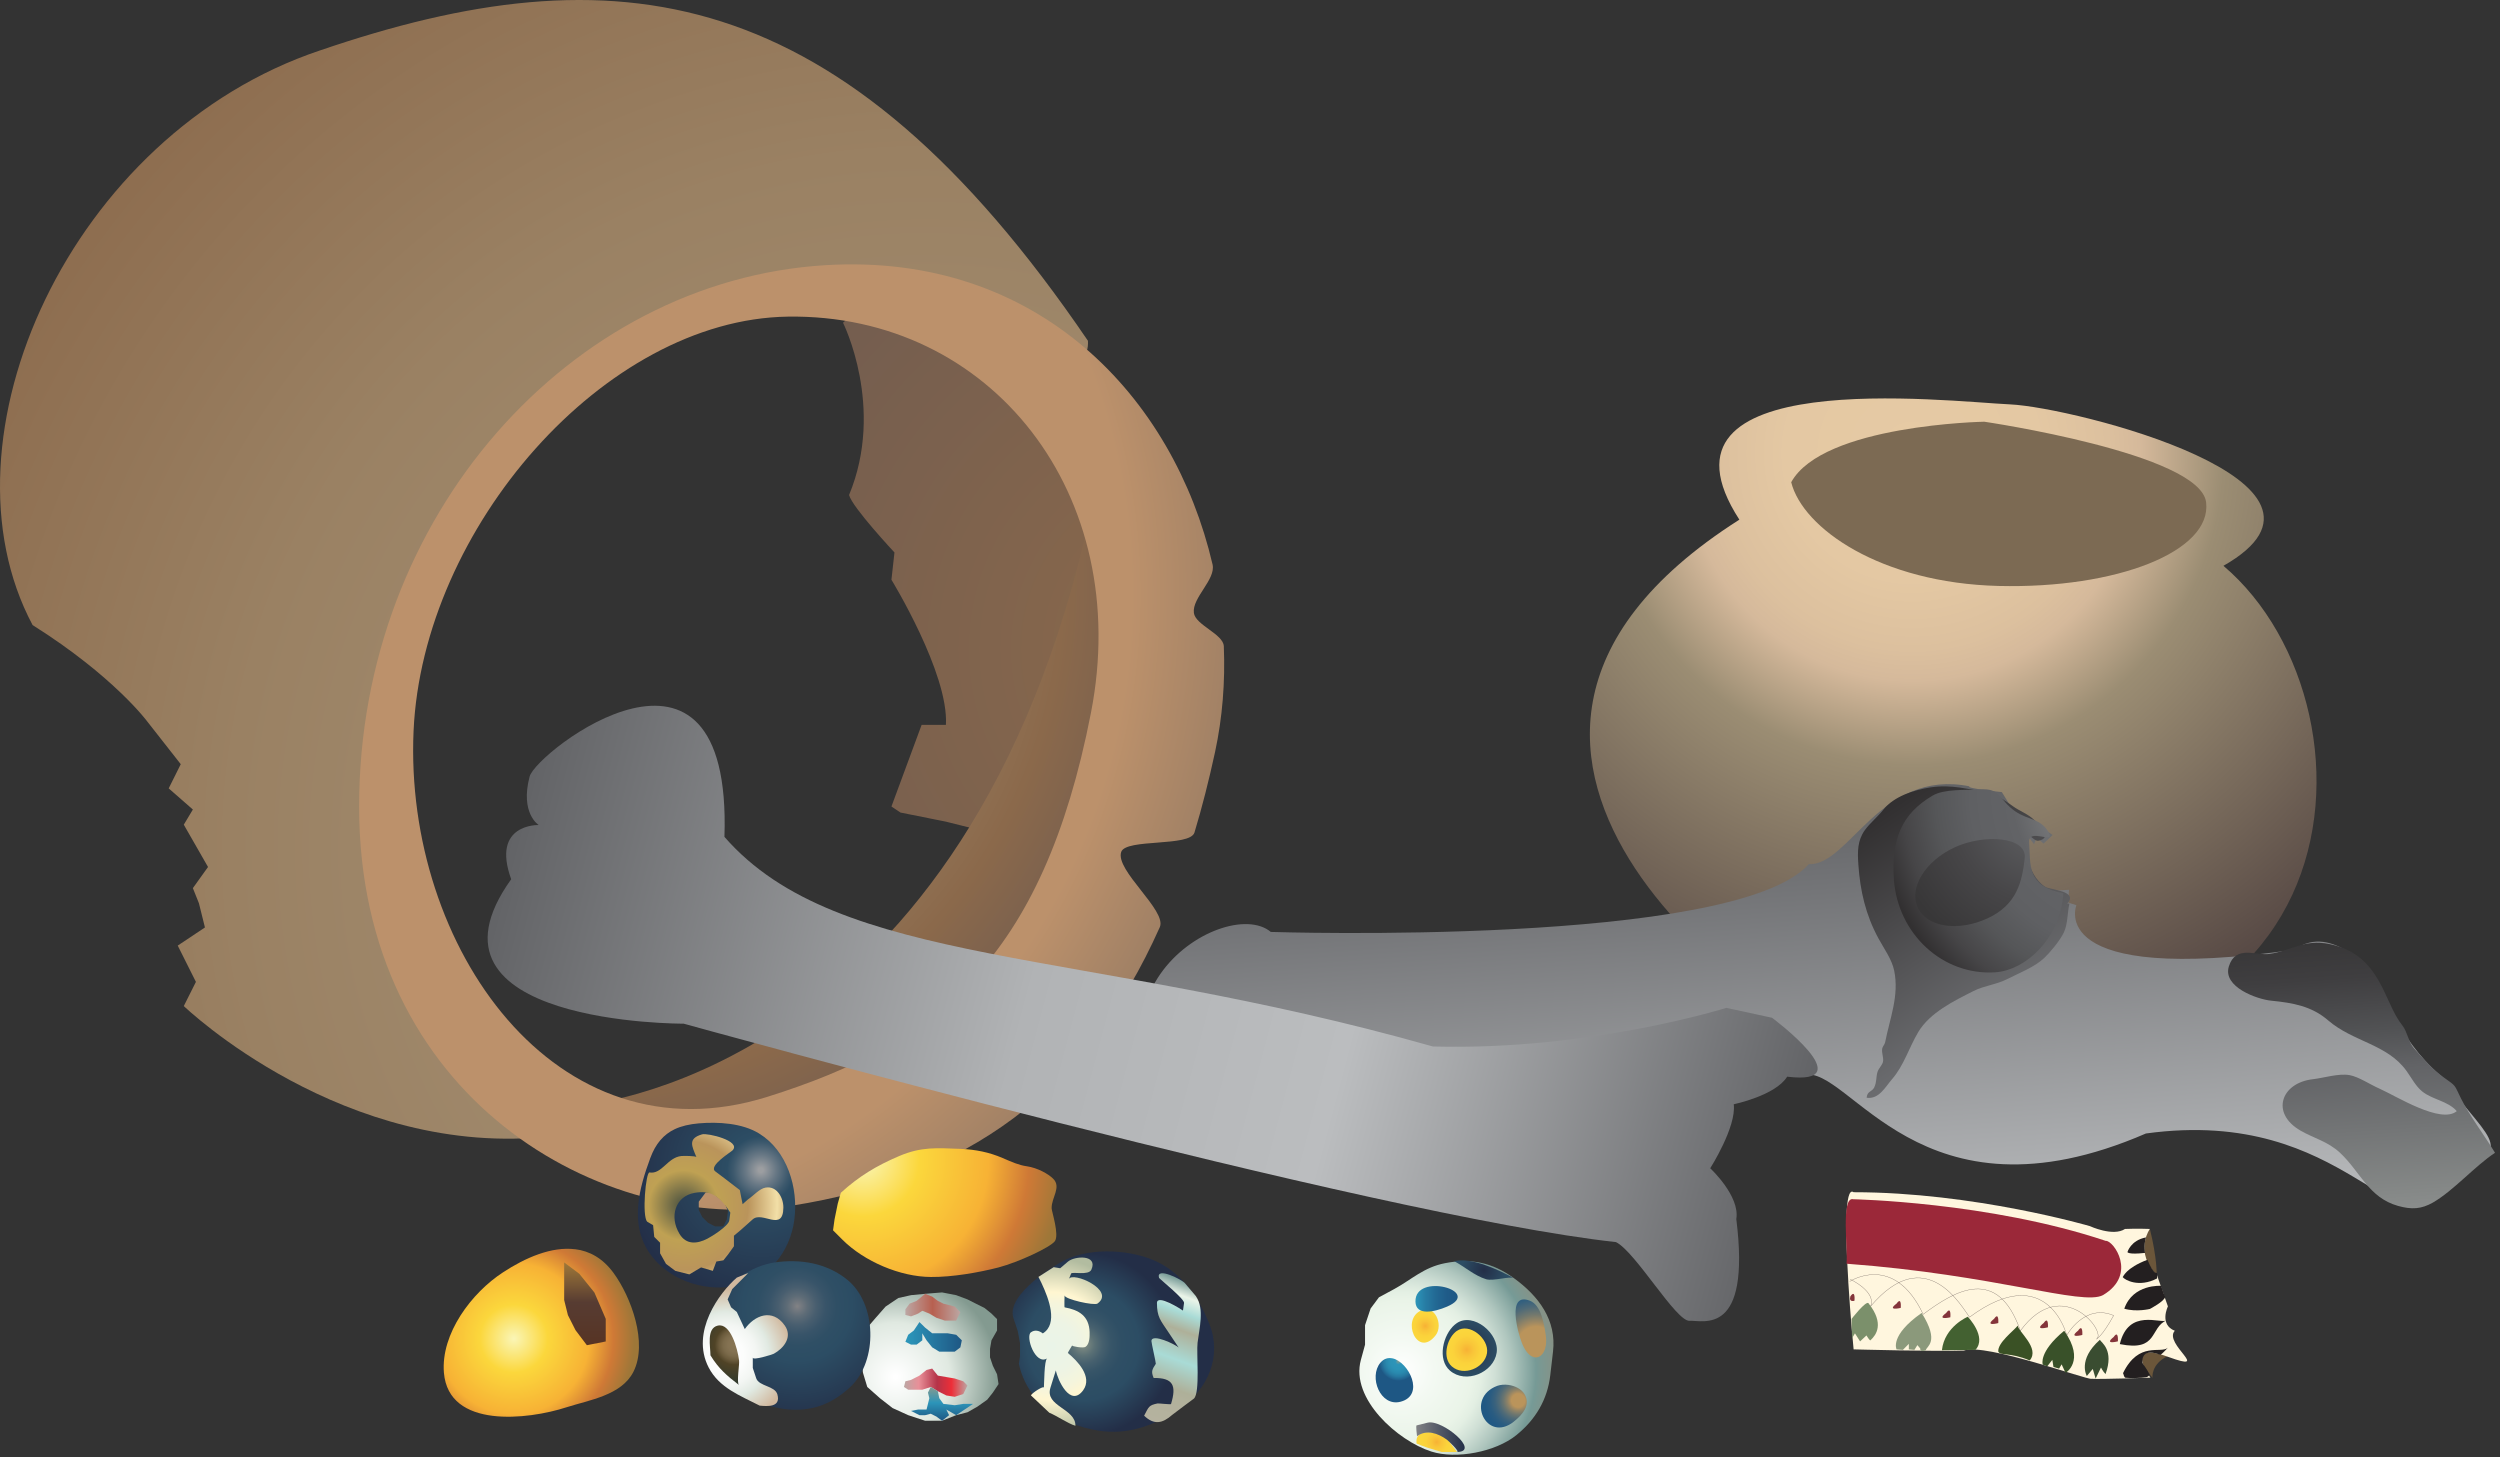 
        <svg xmlns:rdf="http://www.w3.org/1999/02/22-rdf-syntax-ns#" xmlns="http://www.w3.org/2000/svg" xmlns:cc="http://creativecommons.org/ns#" xmlns:xlink="http://www.w3.org/1999/xlink" xmlns:dc="http://purl.org/dc/elements/1.1/" x="0px" y="0px" width="501" height="292" viewBox="0 0 501 292" xml:space="preserve">
            <rect x="0" y="0" width="501" height="292" fill="#333333" stroke="none"/>
            <title>Archaeological site</title>
            <desc xmlns:ian_image_library="https://ian.umces.edu/media-library/">
                <ian_image_library:title>Archaeological site</ian_image_library:title>
                <ian_image_library:descr>Illustration of an Archaeological site</ian_image_library:descr>
                <ian_image_library:scene>
                    <ian_image_library:contains>culture, anthropology, archaeology, archaeological, site, artifact, pottery, jewerly, beads, bones, pot, cloth</ian_image_library:contains>
                    <ian_image_library:when>2008-12-22</ian_image_library:when>
                </ian_image_library:scene>
            </desc>
            
 <defs></defs>
 <path d="m434.37 271.78c-1.562-1.952-3.989-2.125-5.475-1.226-1.485.889 2.461 5.551 2.461 5.551s-.35-2.7 3.01-4.32z" fill="#6B563A"/>
 <path d="m430.84 246.28c-3.729 5.225 1.355 9.073 1.355 9.073s.09-3.25-1.36-9.07z" fill="#6B563A"/>
 <path d="m370.39 256.82c.434 7.101 1.073 13.595 1.073 13.595s16.88.455 22.094.238c4.304-1.594 24.935 6.006 25.606 5.659 1.811.119 11.784-.228 11.784-.228s-5.54-7.48 3.502-4.185-.998-2.613 1.377-5.215c-3.177-1.258-1.377-4.879-1.377-4.879l-2.255-6.45-.792-.693c-3.393-4.521-.563-8.38-.563-8.38s-2.612-.108-4.987 0c-2.385 1.594-7.035-.564-7.035-.564s-23.222-6.797-47.354-6.797c-1.85-1.33-1.62 8.78-1.06 17.9z" fill="#FFF6DE"/>
 <path stroke="#635552" stroke-width=".057" d="m370.78 256.36s5.322 2.504 4.076 5.441c11.111-13.139 18.364.229 19.839 2.158 15.633-11.557 19.492 3.631 19.492 3.631s3.534-6.439 9.388-3.967c-2.374 4.325-3.501 4.759-3.501 4.759 2.406-1.117-6.689-13.27-15.188-1.702-4.586-13.172-13.14-8.022-19.481-3.296-5.897-12.456-14.732-6.569-14.732-6.569" fill="none"/>
 <path d="m370.04 253.25c.336-2.548-1.192-13.595 1.366-12.923-.261 0 27.188.51 50.562 8.337 1.529-.174 6.473 6.711-.521 10.873-4.07 2.22-21.58-4.08-51.41-6.29z" fill="#9B2839"/>
 <path d="m416.44 266.68c1.019-1.539.856.846.856.846s-2.9.77-.86-.85z" fill="#84343A"/>
 <path d="m409.55 265.14c1.03-1.518.856.856.856.856s-2.88.76-.86-.86z" fill="#84343A"/>
 <path d="m399.61 264.3c1.029-1.529.846.846.846.846s-2.87.77-.85-.85z" fill="#84343A"/>
 <path d="m390.01 263.12c1.073-1.507.835.867.835.867s-2.91.68-.83-.87z" fill="#84343A"/>
 <path d="m380.07 261.24c1.073-1.507.835.867.835.867s-2.9.68-.83-.87z" fill="#84343A"/>
 <path d="m370.81 259.79c1.073-1.496.824.878.824.878s-1.17.40-.82-.88z" fill="#84343A"/>
 <path d="m423.57 267.95c1.03-1.528.856.856.856.856s-2.89.76-.86-.86z" fill="#84343A"/>
 <path d="m374.46 261.16c-.51-.585-3.404 3.145-3.404 3.145l.087 3.902.586-1.008 1.029 1.615 1.279-1.192s.759 1.279.835.932c1.11-1.01 2.81-3.3-.42-7.38z" fill="#7B906B"/>
 <path d="m385.09 263.12c-6.472 4.542-5.02 7.296-5.02 7.296l1.269.098 1.192-1.204v1.106l1.117.098.596-.954.586.693s-.174.846 1.105.336c.08-.79 2.89-1.57-.85-7.49z" fill="#8B997B"/>
 <path d="m394.34 263.88s-4.662 1.94-5.183 6.71l6.722-.075c2.38-2.58-1.54-6.64-1.54-6.64z" fill="#436131"/>
 <path d="m404.37 265.65c-.846 1.063-4.076 3.448-3.913 5.204.434.889 2.309.098 6.298 1.778 2.12-2.47-2.39-5.83-2.39-6.98z" fill="#3A5125"/>
 <path d="m413.67 266.68c-5.215 4.304-4.304 6.786-4.304 6.786l.899.348 1.02-1.302.228 1.421 1.127.336.51-.856.791 1.713c-.01 0 4.03-2.33-.28-8.45z" fill="#395129"/>
 <path d="m420.81 268.5c-4.531 4.021-2.612 7.253-2.612 7.253l1.192-1.421.575 1.93 1.073-2.211s.39.802.91 1.312c1.76-4.83-.85-6.3-1.13-6.86z" fill="#3A4D31"/>
 <path d="m430.04 247.98c-3.068.596-3.697 2.938-3.697 2.938s.087.553 3.523.163c.01 0-.33-1.35.18-3.1z" fill="#231F20"/>
 <path d="m430.36 252.45c-4.467 1.702-4.857 3.47-4.977 3.47.401.574 3.241 2.189 6.895.281l-.011-1.116s-.70.42-1.91-2.63z" fill="#231F20"/>
 <path d="m433.1 257.68s-5.659-.423-7.394 4.586c2.472.715 5.139.043 5.139.043s3.014-1.571 3.058-2.461c-.39-.65-.81-2.17-.81-2.17z" fill="#231F20"/>
 <path d="m434.21 264.59c-3.447 1.409-1.615 6.342-9.398 4.77 1.74-7.32 8.29-3.96 9.4-4.77z" fill="#231F20"/>
 <path d="m434.41 270.09c-1.354 1.269-5.778-1.42-8.954 5.084.195.423.151.78.498.933 1.02.098 3.231.054 4.218-.119.618-.25.715-.673.423-.77-.044-.423-.976-1.594-1.236-2.071-.087-.856 0-3.024 3.61-1.626.55-.41 1.44-1.42 1.44-1.42z" fill="#231F20"/>
 <radialGradient id="ian_symbols_12b2f5fe1e136784cd2b43d76622ea52" gradientUnits="userSpaceOnUse" cy="90.859" cx="383.22" r="124.91">
  <stop stop-color="#E6CAA4" offset="0"/>
  <stop stop-color="#E4C8A3" offset=".203"/>
  <stop stop-color="#DCC09E" offset=".315"/>
  <stop stop-color="#D5B99B" offset=".365"/>
  <stop stop-color="#9B8D73" offset=".5"/>
  <stop stop-color="#534542" offset="1"/>
 </radialGradient>
 <path d="m348.57 104.14c-74.499 47.353 12.705 105.1 18.473 102.21 107.4 23.092 112.6-64.091 78.531-92.961 29.455-16.749-30.029-31.753-42.724-32.349-12.7-.572-74.48-8.074-54.28 23.099z" fill="url(#ian_symbols_12b2f5fe1e136784cd2b43d76622ea52)"/>
 <path d="m358.96 96.633c6.353-11.535 38.69-12.12 38.69-12.12s43.299 6.353 44.459 16.164c1.16 9.822-17.888 17.324-41.575 16.75-23.67-.58-39.27-11.56-41.58-20.797z" fill="#7C6A53"/>
 <linearGradient id="ian_symbols_7918716806d9fc640d4179e315f5ef95" y2="287.14" gradientUnits="userSpaceOnUse" x2="81.163" gradientTransform="matrix(.067 .998 -.998 .067 647.12 149.41)" y1="287.14" x1="-9.479">
  <stop stop-color="#626366" offset=".022"/>
  <stop stop-color="#BBBDBF" offset="1"/>
 </linearGradient>
 <path d="m254.7 186.78c-9.475-7.99-45.651 15.21-11.676 45.217 113.3-41.152 115.13-13.789 118.47-16.564 9.117-2.212 23.189 31.385 68.548 11.719 40.87-5.626 49.987 25.411 60.481 10.332 13.183-8.554 10.093-6.754-1.475-21.964-8.467-7.101-13.15-19.894-13.15-19.894s-8.423-10.949-16.022-5.323c-50.356 7.209-43.765-8.9-43.765-8.9l-1.627-.521.142-2.569-5.096.336-3.198-4.911-.097-6.375 1.387 1.821.554-1.312 1.354 1.192 1.811-1.724-6.363-4.38-.954.39-2.852-4.607s-7.404-.78-6.472-1.16c-17.822-3.599-24.187 16.001-32.208 15.589-14.84 16.63-107.77 13.59-107.77 13.59z" fill="url(#ian_symbols_7918716806d9fc640d4179e315f5ef95)"/>
 <linearGradient id="ian_symbols_c37f3a09bf1222245d77427279f3f3e6" y2="251.08" gradientUnits="userSpaceOnUse" x2="38.06" gradientTransform="matrix(.067 .998 -.998 .067 647.12 149.41)" y1="274.73" x1="-2.895">
  <stop stop-color="#323031" offset=".022"/>
  <stop stop-color="#6B6C6F" offset="1"/>
 </linearGradient>
 <path d="m414.72 181.06c-.445 1.843-.293 4.054-1.139 5.843-.803 1.647-2.775 4.011-3.936 5.095-1.93 1.821-5.02 2.992-7.339 4.185-2.32 1.171-4.629 1.312-6.83 2.428-3.924 1.984-8.716 4.314-11.047 8.196-1.919 3.252-2.905 6.765-5.301 9.507-1.355 1.572-2.592 4.022-5.052 3.676.086-1.334 1.051-1.171 1.495-2.027.564-1.139.348-2.038.684-3.155.217-.704.986-1.398 1.105-2.07.141-.803-.293-1.681-.173-2.526.064-.531.498-.856.596-1.344.922-4.727 2.852-9.334 1.811-14.364-.466-2.266-2.07-4.445-3.154-6.451-2.559-4.716-3.665-9.529-4.022-14.776-.185-2.613-.195-4.824 1.29-6.906.997-1.398 2.612-2.7 3.719-4.12 2.081-2.634 6.168-3.99 9.507-4.467 4.174-.618 7.622.38 11.557 1.106 1.778.325 3.339 1.594 4.9 2.678 1.485 1.052 2.927 1.485 4.238 2.721 1.02.954 3.838 3.621.911 4.185-.922.195-1.583-1.388-2.418-.889-1.344.813-.151 3.925.12 4.672.693 1.897 1.669 4.207 3.609 5.453.976.65 6.765.781 4.435 3.382" fill="url(#ian_symbols_c37f3a09bf1222245d77427279f3f3e6)"/>
 <radialGradient id="ian_symbols_7d23dcff7e3f502449f875f649edc91d" gradientUnits="userSpaceOnUse" cy="221.04" cx="-5.204" gradientTransform="matrix(.067 .998 -.998 .067 647.12 149.41)" r="50.598">
  <stop stop-color="#B4B6B5" offset=".011"/>
  <stop stop-color="#9B9D9D" offset=".126"/>
  <stop stop-color="#727375" offset=".344"/>
  <stop stop-color="#626366" offset=".455"/>
  <stop stop-color="#5F6063" offset=".619"/>
  <stop stop-color="#555658" offset=".758"/>
  <stop stop-color="#464547" offset=".888"/>
  <stop stop-color="#323031" offset="1"/>
 </radialGradient>
 <path d="m413.5 179.01c-.65 9.215-7.643 15.438-13.638 15.839-10.494.694-19.59-7.665-20.327-18.668-.53-7.947 1.54-13.085 7.73-16.728 2.374-1.398 6.58-1.073 9.496-1.258 4.304-.304 3.762 2.092 7.111 4.412 2.581 1.778 5.172 1.399 6.689 4.239 1.333 2.493-4.12-1.063-3.925 1.973.31 4.73-.48 8.77 6.86 10.2z" fill="url(#ian_symbols_7d23dcff7e3f502449f875f649edc91d)"/>
 <linearGradient id="ian_symbols_d5ae8b1edd55f974edf69505b53d9661" y2="177.71" gradientUnits="userSpaceOnUse" x2="81.606" gradientTransform="matrix(.067 .998 -.998 .067 647.12 149.41)" y1="177.71" x1="27.192">
  <stop stop-color="#383738" offset="0"/>
  <stop stop-color="#3F3E40" offset=".135"/>
  <stop stop-color="#525355" offset=".341"/>
  <stop stop-color="#626366" offset=".472"/>
  <stop stop-color="#858887" offset=".936"/>
  <stop stop-color="#8A8D8C" offset="1"/>
 </linearGradient>
 <path d="m468.94 231.02c4.055 3.762 5.714 8.987 11.633 10.646 2.71.759 4.661.65 6.981-.673 4.131-2.374 8.412-7.317 12.445-9.974-1.983-3.295-5.073-7.383-6.808-10.873-1.464-2.981-.89-2.363-3.48-4.25-2.363-1.713-3.957-3.632-5.919-5.778-1.128-1.225-1.345-3.36-2.363-4.629-1.562-1.973-2.493-4.466-3.577-6.7-2.375-4.998-5.139-8.38-11.08-9.605-5.03-1.041-7.675 1.388-11.957 1.984-2.754.39-6.809-1.875-8.163 2.537-1.236 4.087 5.669 6.548 8.478 6.83 4.347.434 8.119 1.084 11.426 3.946 5.041 4.347 11.86 4.737 15.741 10.18 1.02 1.42 1.789 2.981 3.111 4.065 2.06 1.658 5.139 1.896 6.928 3.945-3.155 2.656-12.109-3.003-15.471-4.499-1.854-.802-4.206-2.406-6.027-2.721-2.211-.379-5.105.563-7.35.824-6.354.727-8.543 6.797-2.45 10.31 2.75 1.58 5.39 2.12 7.9 4.43z" fill="url(#ian_symbols_d5ae8b1edd55f974edf69505b53d9661)"/>
 <radialGradient id="ian_symbols_1f81a32e55ee66349dd60f44e3761bdf" gradientUnits="userSpaceOnUse" cy="237.98" cx="-2.714" gradientTransform="matrix(.067 .998 -.998 .067 647.12 149.41)" r="30.8">
  <stop stop-color="#626366" offset=".011"/>
  <stop stop-color="#474648" offset=".592"/>
  <stop stop-color="#383738" offset="1"/>
 </radialGradient>
 <path d="m384.31 181.86c-1.811-3.936 1.528-9.345 7.437-12.066 5.931-2.721 14.495-2.125 14.007 2.179-.51 4.607-1.518 9.334-7.437 12.055-5.93 2.74-12.2 1.77-14.01-2.16z" fill="url(#ian_symbols_1f81a32e55ee66349dd60f44e3761bdf)"/>
 <radialGradient id="ian_symbols_9cff0c74f2ad6934710b93cb2af73f34" gradientUnits="userSpaceOnUse" cy="130.12" cx="240.46" r="168.27">
  <stop stop-color="#8B694B" offset="0"/>
  <stop stop-color="#635552" offset="1"/>
 </radialGradient>
 <path d="m168.94 64.674s8.489 16.955 1.214 34.528c.607 2.428 9.096 11.513 9.096 11.513l-.607 5.464s11.513 18.777 10.917 29.086h-4.868l-6.049 16.359 1.821 1.214 9.096 1.821 7.263 1.821s26.669-6.071 30.908-15.763c13.33-73.329-49.09-95.76-58.79-86.046z" fill="url(#ian_symbols_9cff0c74f2ad6934710b93cb2af73f34)"/>
 <radialGradient id="ian_symbols_923e87f90b3168442547d5d683744a53" gradientUnits="userSpaceOnUse" cy="117.39" cx="111.37" r="140.15">
  <stop stop-color="#A49073" offset="0"/>
  <stop stop-color="#A28C6F" offset=".231"/>
  <stop stop-color="#9A8163" offset=".458"/>
  <stop stop-color="#8E6E50" offset=".682"/>
  <stop stop-color="#8B694B" offset=".725"/>
  <stop stop-color="#635552" offset="1"/>
 </radialGradient>
 <path d="m115.61 221.62s75.768-4.835 101.82-113.93c6.06-4.239 19.383 52.719-12.12 97.579-31.52 44.85-89.7 16.35-89.7 16.35z" fill="url(#ian_symbols_923e87f90b3168442547d5d683744a53)"/>
 <radialGradient id="ian_symbols_6aff045df9fb40446d730c126aa63300" gradientUnits="userSpaceOnUse" cy="170.11" cx="185.3" r="303.66">
  <stop stop-color="#A49073" offset="0"/>
  <stop stop-color="#A28C6F" offset=".231"/>
  <stop stop-color="#9A8163" offset=".458"/>
  <stop stop-color="#8E6E50" offset=".682"/>
  <stop stop-color="#8B694B" offset=".725"/>
  <stop stop-color="#635552" offset="1"/>
 </radialGradient>
 <path d="m218.03 68.306c-49.532-72.83-94.869-78.369-153.92-58.194-50.044 16.792-77.493 77.816-57.579 115.15 16.37 10.31 23.026 19.383 23.026 19.383l6.667 8.5-2.417 4.846 4.846 4.239-1.821 3.036 4.856 8.478-3.035 4.239 1.214 3.036 1.204 4.846-5.453 3.632 3.643 7.274-2.428 4.846s32.111 30.918 73.935 26.062c2.819.575-37.998-50.454-32.122-50.291-9.705-124.25 97.562-118.8 102.42-118.19 7.87-5.453 37.56 22.419 36.96 9.096z" fill="url(#ian_symbols_6aff045df9fb40446d730c126aa63300)"/>
 <radialGradient id="ian_symbols_cc0e719b4afabe54451571042baab3b7" gradientUnits="userSpaceOnUse" cy="119.2" cx="98.635" r="183.65">
  <stop stop-color="#BC916B" offset=".697"/>
  <stop stop-color="#74665B" offset="1"/>
 </radialGradient>
 <path d="m245.25 129.48c-.108-2.417-5.691-4.228-5.995-6.646-.401-3.057 4.445-6.699 3.74-9.724-7.773-33.401-34.854-62.617-77.687-59.961-50.931 3.144-93.34 50.237-93.34 108.48s48.502 86.056 86.684 79.995c34.951-5.539 58.932-22.549 73.773-55.82 1.485-3.328-9.031-11.416-7.73-15.09.987-2.721 13.801-.954 14.679-3.881 1.529-5.063 2.895-10.451 4.12-16.109 1.49-6.9 2.05-14.06 1.76-21.24zm-26.62 13.36c-9.692 49.695-31.352 66.444-64.839 76.96-42.421 13.345-72.84-30.182-70.911-73.317 1.821-40.61 38.269-82.489 74.998-83.031 40.75-.607 69.3 35.645 60.75 79.391z" fill="url(#ian_symbols_cc0e719b4afabe54451571042baab3b7)"/>
 <linearGradient id="ian_symbols_74783849e889f9b47de5009c33290c4e" y2="211.64" gradientUnits="userSpaceOnUse" x2="301.76" gradientTransform="matrix(.967 .256 -.256 .967 121.11 -46.254)" y1="211.64" x1="36.445">
  <stop stop-color="#626366" offset="0"/>
  <stop stop-color="#B1B3B5" offset=".41"/>
  <stop stop-color="#BBBDBF" offset=".652"/>
  <stop stop-color="#626366" offset="1"/>
 </linearGradient>
 <path d="m106.14 155.61c1.312-4.933 40.621-35.439 39.038 12.099 22.939 26.322 71.182 21.931 141.98 42.009 31.449.856 58.801-7.741 58.801-7.741l9.161 1.984s18.364 13.67 3.024 11.806c-2.32 3.783-10.7 5.529-10.7 5.529.563 4.542-4.716 12.824-4.716 12.824s6.006 5.551 5.226 10.18c2.971 23.677-6.688 20.229-9.366 20.392-2.689.185-10.853-13.865-14.744-15.773-48.307-5.312-186.83-43.775-186.83-43.775s-55.506.26-34.572-28.945c-4.065-11.209 5.518-10.863 5.518-10.863s-3.78-2.33-1.82-9.73z" fill="url(#ian_symbols_74783849e889f9b47de5009c33290c4e)"/>
 <radialGradient id="ian_symbols_100697dcc28475e4c5ac80ffcb7dea46" gradientUnits="userSpaceOnUse" cy="268.26" cx="102.97" r="24.191">
  <stop stop-color="#FAF5B4" offset=".006"/>
  <stop stop-color="#FBD73C" offset=".281"/>
  <stop stop-color="#F7B235" offset=".624"/>
  <stop stop-color="#CF7936" offset=".826"/>
  <stop stop-color="#9E7738" offset="1"/>
 </radialGradient>
 <path d="m115.26 250.35c-4.749-.597-10.017 1.713-14.473 4.64-6.277 4.087-12.457 12.261-11.828 20.099.943 11.308 16.869 9.421 24.511 6.949 4.564-1.475 11.08-2.385 13.476-7.144 2.916-5.789-.477-14.982-3.968-19.764-2.18-3-4.86-4.44-7.72-4.79z" fill="url(#ian_symbols_100697dcc28475e4c5ac80ffcb7dea46)"/>
 <linearGradient id="ian_symbols_de717c3f4e7ffff4e960fb4ac270f752" y2="252.99" gradientUnits="userSpaceOnUse" x2="117.23" y1="269.58" x1="117.23">
  <stop stop-color="#573424" offset=".006"/>
  <stop stop-color="#573C32" offset=".517"/>
  <stop stop-color="#9E7738" offset=".989"/>
 </linearGradient>
 <polygon points="113.06 252.99 113.06 257.51 113.06 260.53 113.81 263.55 115.33 266.56 117.61 269.58 121.39 268.83 121.39 264.3 119.12 259.02 116.09 255.26" fill="url(#ian_symbols_de717c3f4e7ffff4e960fb4ac270f752)"/>
 <radialGradient id="ian_symbols_c7922b8fcf1ab2b48d148a038778c2d5" gradientUnits="userSpaceOnUse" cy="275.96" cx="179.46" r="20.632">
  <stop stop-color="#fff" offset=".017"/>
  <stop stop-color="#E0E9E1" offset=".528"/>
  <stop stop-color="#839A90" offset="1"/>
 </radialGradient>
 <polygon points="199.81 266.63 198.69 268.6 198.4 270.3 198.4 272.01 198.97 273.7 199.81 275.4 200.11 277.37 198.97 279.08 197.84 280.5 195.86 281.9 193.88 283.02 191.62 283.6 188.79 284.72 185.4 284.72 182 283.6 178.88 282.18 176.34 280.2 173.8 277.95 172.94 275.11 172.67 272.84 172.67 270.59 172.94 268.33 173.8 266.06 175.5 264.08 177.48 261.83 180.03 260.12 182.57 259.55 185.4 259.28 188.79 259 191.62 259.55 193.88 260.4 195.56 261.25 197.27 262.1 198.69 263.24 199.81 264.35" fill="url(#ian_symbols_c7922b8fcf1ab2b48d148a038778c2d5)"/>
 <linearGradient id="ian_symbols_2407cd672676e824e1d1f6cea5c15678" y2="277.09" gradientUnits="userSpaceOnUse" x2="193.88" y1="277.09" x1="181.15">
  <stop stop-color="#BCA6A3" offset=".006"/>
  <stop stop-color="#E88F98" offset=".236"/>
  <stop stop-color="#B43348" offset=".522"/>
  <stop stop-color="#ED2E38" offset=".747"/>
  <stop stop-color="#BCA6A3" offset="1"/>
 </linearGradient>
 <polygon points="185.68 274.54 184.26 275.67 182.57 276.53 181.44 276.81 181.15 277.95 182 278.5 183.42 278.5 184.83 278.5 186.52 277.95 187.94 278.79 189.64 279.65 191.33 279.92 193.04 279.36 193.88 277.66 193.04 276.81 191.33 276.25 189.64 275.96 187.94 275.67 186.81 274.26" fill="url(#ian_symbols_2407cd672676e824e1d1f6cea5c15678)"/>
 <linearGradient id="ian_symbols_a5b833abe92aabd4558d3cd0265f936b" y2="267.9" gradientUnits="userSpaceOnUse" x2="192.75" y1="267.9" x1="181.44">
  <stop stop-color="#2C95B9" offset=".045"/>
  <stop stop-color="#1E5784" offset="1"/>
 </linearGradient>
 <polygon points="184.83 267.19 184.83 268.6 183.69 269.46 182.57 269.46 181.44 268.9 182 267.49 183.13 266.63 184.26 264.94 185.4 266.06 186.81 267.19 188.23 267.19 189.92 267.19 191.62 267.49 192.75 268.6 192.46 270.01 191.33 270.87 189.92 270.87 188.23 270.87 186.81 270.01 185.68 268.6" fill="url(#ian_symbols_a5b833abe92aabd4558d3cd0265f936b)"/>
 <linearGradient id="ian_symbols_5f88b6646fe287841dfcb8ebc16384a2" y2="261.96" gradientUnits="userSpaceOnUse" x2="192.46" y1="261.96" x1="181.44">
  <stop stop-color="#BCA6A3" offset=".006"/>
  <stop stop-color="#B76050" offset=".494"/>
  <stop stop-color="#BCA6A3" offset="1"/>
 </linearGradient>
 <polygon points="185.4 259.28 183.69 260.69 182.28 261.25 181.44 262.39 181.44 263.52 182.57 263.8 183.99 263.24 184.83 262.68 186.24 263.24 187.66 264.08 189.35 264.65 191.62 264.65 192.46 262.96 191.33 261.83 189.06 261.25 187.94 260.69 186.81 259.84" fill="url(#ian_symbols_5f88b6646fe287841dfcb8ebc16384a2)"/>
 <linearGradient id="ian_symbols_fdb59a3bb3dcc9a4adb6cfe8eef88593" y2="284.72" gradientUnits="userSpaceOnUse" x2="188.78" y1="277.95" x1="188.78">
  <stop stop-color="#839A90" offset=".017"/>
  <stop stop-color="#2C95B9" offset=".466"/>
  <stop stop-color="#1E5784" offset="1"/>
 </linearGradient>
 <polygon points="186.52 277.95 185.96 279.08 186.24 280.2 185.96 281.34 185.68 282.47 183.99 282.47 182.57 282.75 184.26 283.6 185.4 283.6 186.52 283.31 187.66 283.88 188.79 284.72 190.2 283.6 189.64 282.47 191.62 283.6 195 281.34 193.04 281.34 191.33 281.61 189.06 281.34 188.23 280.2 187.94 278.79" fill="url(#ian_symbols_fdb59a3bb3dcc9a4adb6cfe8eef88593)"/>
 <radialGradient id="ian_symbols_2b76de3ce369ab247168709ec96b342e" gradientUnits="userSpaceOnUse" cy="234.49" cx="152.47" r="27.988">
  <stop stop-color="#9C9EA1" offset=".017"/>
  <stop stop-color="#687885" offset=".11"/>
  <stop stop-color="#3D596D" offset=".197"/>
  <stop stop-color="#2C4D64" offset=".242"/>
  <stop stop-color="#232E47" offset="1"/>
 </radialGradient>
 <path d="m152.14 227.16c-3.437-2.103-8.207-2.363-12.099-2.038-1.865.163-3.469.531-4.813 1.16-2.255 1.073-3.849 2.916-4.911 5.8-2.233 6.05-4.13 13.021-.282 18.853 3.578 5.388 10.809 7.968 17.064 6.819 6.743-1.204 11.253-6.754 12.098-13.399.81-6.3-1.42-13.73-7.06-17.19zm-6.48 17.2l-.705 1.409h-1.648l-1.409-.716-1.182-1.171-.683-1.409v-1.658l1.398-1.865h1.171l1.171.933 1.42 1.182.694 1.647-.23 1.66z" fill="url(#ian_symbols_2b76de3ce369ab247168709ec96b342e)"/>
 <radialGradient id="ian_symbols_90a1a1ab6234be841dda510a15b3b184" gradientUnits="userSpaceOnUse" cy="241.53" cx="136.98" r="22.59">
  <stop stop-color="#4B5241" offset=".006"/>
  <stop stop-color="#BFA153" offset=".309"/>
  <stop stop-color="#BA945B" offset=".573"/>
  <stop stop-color="#E2C991" offset=".76"/>
  <stop stop-color="#F2DFA7" offset=".832"/>
  <stop stop-color="#BA945B" offset="1"/>
 </radialGradient>
 <path d="m146.6 243.41l2.353-1.409-.694-3.513-3.057-2.342s-1.604-1.203-1.854-1.398c-1.453-1.095 3.166-3.881 3.48-4.238 1.724-1.887-5.052-3.491-6.125-3.188-2.927.856-2.049 2.331-1.138 4.575-.13-.293-2.667-.261-3.024-.229-2.786.282-3.892 3.708-6.375 3.296-.748-.151-1.55 8.771-.466 9.865l1.182.694.228 2.353 1.171 1.17v2.114l1.182 2.114 1.875 1.409 2.808.705 1.182-.705 1.171-.693 2.352.693.705-1.875 1.409-.239.932-1.171 1.182-1.647v-2.114l1.398-1.171s2.255-2.016 2.353-2.103c1.94-1.745 6.093 2.645 6.158-2.353.022-1.974-1.301-4.391-3.556-4.022-1.204.174-2.504 1.691-3.545 2.374l-2.104 1.887-1.42.694s-.217 1.637-.217 1.647c-.173 1.105-3.48 3.177-4.369 3.632-2.049 1.063-4.26 1.29-5.604-.954-2.103-3.491-.835-7.523 2.992-8.218 3.17-.55 4.97.41 7.46 4.36z" fill="url(#ian_symbols_90a1a1ab6234be841dda510a15b3b184)"/>
 <radialGradient id="ian_symbols_7628346d9ddd806445ef2a2eecd909d7" gradientUnits="userSpaceOnUse" cy="232.46" cx="172.93" r="40.315">
  <stop stop-color="#FAF5B4" offset=".006"/>
  <stop stop-color="#FBD73C" offset=".281"/>
  <stop stop-color="#F7B235" offset=".624"/>
  <stop stop-color="#CF7936" offset=".826"/>
  <stop stop-color="#9E7738" offset="1"/>
 </radialGradient>
 <path d="m168.5 239.03l-.618 2.189-.64 3.145-.303 2.189s1.789 1.789 1.875 1.876c4.391 4.38 11.589 7.447 17.747 7.48 4.26.032 9.551-.879 13.562-1.919 3.979-1.052 10.32-4.001 11.264-5.247.932-1.258-.618-5.931-.64-6.592-.054-2.136 2.005-4.249.314-5.93-.933-.943-3.122-2.19-5.312-2.504-1.561-.218-2.917-.824-4.846-1.659-2.688-1.16-5.453-1.702-8.38-1.821-4.77-.174-7.849-.477-12.37 1.453-4.59 1.96-8.02 4.05-11.65 7.34z" fill="url(#ian_symbols_7628346d9ddd806445ef2a2eecd909d7)"/>
 <radialGradient id="ian_symbols_ce7c90f6c6fee624f1e2a1a1f2e122ff" gradientUnits="userSpaceOnUse" cy="261.77" cx="159.79" r="24.415">
  <stop stop-color="#808184" offset=".006"/>
  <stop stop-color="#7A7D82" offset=".018"/>
  <stop stop-color="#5E6C77" offset=".084"/>
  <stop stop-color="#485E6F" offset=".156"/>
  <stop stop-color="#385469" offset=".234"/>
  <stop stop-color="#2F4F65" offset=".324"/>
  <stop stop-color="#2C4D64" offset=".449"/>
  <stop stop-color="#232E47" offset="1"/>
 </radialGradient>
 <path d="m143.48 261.04c2.613-4.119 7.036-7.371 11.817-8.055 5.247-.737 10.396.174 14.462 3.447 6.017 4.835 6.157 16.272.737 21.433-2.201 2.082-4.792 3.708-7.838 4.337-5.843 1.203-11.871-1.16-16.467-4.304-6.46-4.43-6.2-11.41-2.71-16.86z" fill="url(#ian_symbols_ce7c90f6c6fee624f1e2a1a1f2e122ff)"/>
 <radialGradient id="ian_symbols_8685762fb00a4754615cae910a5f75fe" gradientUnits="userSpaceOnUse" cy="271.61" cx="145.44" r="13.227">
  <stop stop-color="#fff" offset=".006"/>
  <stop stop-color="#FCFDFC" offset=".272"/>
  <stop stop-color="#F3F6F3" offset=".467"/>
  <stop stop-color="#E3EBE4" offset=".64"/>
  <stop stop-color="#E0E9E1" offset=".663"/>
  <stop stop-color="#D1B99F" offset="1"/>
 </radialGradient>
 <path d="m150.86 272.07v2.071s.661 1.983.683 2.06c.563 1.658 3.751 1.475 4.25 3.252.737 2.635-2.092 2.374-3.556 2.233-3.859-1.984-8.131-3.566-10.234-7.665-3.665-7.133 2.211-15.003 5.648-17.984 1.604-.684 2.298-.922 2.298-.922l-3.209 3.22-.921 2.06.694 1.594 1.138.922 1.604 3.437c1.93-2.754 5.54-4.25 8.022-.705 1.583 2.266-.163 4.521-2.201 5.648-.27.15-4.21 1.4-4.21.78z" fill="url(#ian_symbols_8685762fb00a4754615cae910a5f75fe)"/>
 <radialGradient id="ian_symbols_2c1f37b3a1382104d18c4e652cdb5a0a" gradientUnits="userSpaceOnUse" cy="269.55" cx="147.19" r="8.987">
  <stop stop-color="#877554" offset=".006"/>
  <stop stop-color="#847252" offset=".146"/>
  <stop stop-color="#7B6A4A" offset=".249"/>
  <stop stop-color="#6B5B3C" offset=".341"/>
  <stop stop-color="#54472A" offset=".425"/>
  <stop stop-color="#504326" offset=".438"/>
  <stop stop-color="#25362F" offset="1"/>
 </radialGradient>
 <path d="m143.84 265.65c-2.32.554-1.463 4.196-1.463 5.963 1.647 2.667 3.23 4.033 5.724 5.952-.531-.401.108-4.131.011-4.89-.30-2.47-1.74-7.61-4.27-7.02z" fill="url(#ian_symbols_2c1f37b3a1382104d18c4e652cdb5a0a)"/>
 <radialGradient id="ian_symbols_24dbc9eb33e488546505eb31d1d0b8ba" gradientUnits="userSpaceOnUse" cy="269.39" cx="217.04" r="18.423">
  <stop stop-color="#879286" offset=".006"/>
  <stop stop-color="#75847F" offset=".049"/>
  <stop stop-color="#5A7075" offset=".127"/>
  <stop stop-color="#46606E" offset=".212"/>
  <stop stop-color="#375568" offset=".308"/>
  <stop stop-color="#2F4F65" offset=".422"/>
  <stop stop-color="#2C4D64" offset=".607"/>
  <stop stop-color="#232E47" offset="1"/>
 </radialGradient>
 <path d="m207.1 256.78c-2.591 2.211-4.813 4.933-4 7.394l.868 2.612.444 2.396v2.613l-.228 1.518c1.647 7.687 8.369 12.185 15.882 13.378 6.147.965 11.383-1.063 16.478-4.532 5.432-3.696 8.424-10.266 5.822-16.803-2.125-5.355-5.724-10.517-11.209-12.825-5.453-2.287-13.562-2.548-18.722.499-1.21.71-3.38 2.08-5.33 3.74z" fill="url(#ian_symbols_24dbc9eb33e488546505eb31d1d0b8ba)"/>
 <radialGradient id="ian_symbols_6bb27413b1598b1401df6e78495339ec" gradientUnits="userSpaceOnUse" cy="269.76" cx="210.72" r="17.698">
  <stop stop-color="#EAF4E8" offset=".006"/>
  <stop stop-color="#EDF4E5" offset=".281"/>
  <stop stop-color="#F5F5DC" offset=".483"/>
  <stop stop-color="#FFF6D1" offset=".612"/>
  <stop stop-color="#B2BCA0" offset="1"/>
 </radialGradient>
 <path d="m208.75 257.2c1.453 3.089 3.328 8.098.228 10.017-.737-.586-1.637-.78-2.385-.217-1.139.813.867 6.656 3.252 5.226-.596.357-.585 5.182-.65 5.876.054-.51-2.353 1.008-2.602 1.528l3.697 3.49c1.572.64 3.643 2.114 5.225 2.613.076-3.491-6.19-3.882-5.008-7.632l1.084-3.48c.347 1.908 2.905 7.513 5.475 3.989 1.962-2.721-1.214-5.951-3.068-7.469-.043-.044.78-1.388.867-1.529-.141.217 2.233.586 2.656.304.856-.553.856-2.103.835-2.971-.108-3.197-2.092-4.423-5.008-4.954-.087-.021-.011-2.189-.011-2.396 0 .791 5.974 2.092 6.603 1.637 3.718-2.688-5.096-6.516-5.735-4.9 0 0 .434-1.084.434-1.095.184-.466 3.501.444 4.065-.791 1.388-3.068-3.35-2.786-4.705-1.604l-1.54 1.312-1.301-.217-3.057 1.951c.19.38.41.82.65 1.31z" fill="url(#ian_symbols_6bb27413b1598b1401df6e78495339ec)"/>
 <linearGradient id="ian_symbols_7762a0f06b0fd33421117f762f353334" y2="257.39" gradientUnits="userSpaceOnUse" x2="239.64" y1="284.4" x1="229.8">
  <stop stop-color="#B5B29F" offset=".006"/>
  <stop stop-color="#B2B19C" offset=".191"/>
  <stop stop-color="#AEB099" offset=".264"/>
  <stop stop-color="#A9DBD6" offset=".461"/>
  <stop stop-color="#AEB099" offset=".663"/>
  <stop stop-color="#A9DBD6" offset=".781"/>
  <stop stop-color="#EAF4E8" offset=".893"/>
  <stop stop-color="#769A96" offset="1"/>
 </linearGradient>
 <path d="m239.69 259.81c1.724 2.482.629 6.516.304 9.269-.26 2.038.542 10.05-.737 11.199 0 0-4.217 3.133-4.358 3.273-1.941 1.713-3.643 2.061-5.616.152.943-1.778.889-2.082 2.678-2.45.238-.043 2.678.249 2.71.119 1.117-3.686.477-5.269-3.48-5.226-.563-1.322-.292-1.724.434-2.84.065-.098-.889-4.206-.878-4.564.054-1.615 4.857.705 5.453 1.301 0 0-2.146-3.23-2.179-3.263-1.453-2.179-2.168-2.873-2.168-5.659 0-1.864 4.933 1.301 5.214 1.518l.217-1.518c.119-.759-4.477-4.478-5.008-5.02-.716-2.374 4.759.401 5.225 1.096.02 0 2.19 2.59 2.21 2.61z" fill="url(#ian_symbols_7762a0f06b0fd33421117f762f353334)"/>
 <radialGradient id="ian_symbols_50327ce17c175b54c908017155853e2b" gradientUnits="userSpaceOnUse" cy="274.78" cx="280.81" r="31.019">
  <stop stop-color="#fff" offset="0"/>
  <stop stop-color="#F3F9F2" offset=".218"/>
  <stop stop-color="#EAF4E8" offset=".455"/>
  <stop stop-color="#E3EFE3" offset=".517"/>
  <stop stop-color="#CFDFD5" offset=".608"/>
  <stop stop-color="#AFC6BE" offset=".717"/>
  <stop stop-color="#83A49F" offset=".839"/>
  <stop stop-color="#769A96" offset=".871"/>
  <stop stop-color="#879286" offset="1"/>
 </radialGradient>
 <path d="m276.34 259.98l-1.669 2.243-1.117 3.34v3.913s-.802 2.938-.835 3.058c-2.125 7.794 7.426 16.218 14.115 18.354 4.998 1.604 12.879.076 17.031-3.274 3.871-3.133 6.234-7.111 6.808-12.001 0 0 .553-4.716.553-4.748.737-6.299-2.852-11.112-7.849-14.732-4.369-3.188-8.684-4.001-13.8-2.992-4.271.835-6.656 3.263-10.169 5.182l-3.07 1.66z" fill="url(#ian_symbols_50327ce17c175b54c908017155853e2b)"/>
 <radialGradient id="ian_symbols_a2026f15ba99f004056d691ad47a0acb" gradientUnits="userSpaceOnUse" cy="270.2" cx="294.54" r="5.548">
  <stop stop-color="#232E47" offset="0"/>
  <stop stop-color="#2C4D64" offset="1"/>
 </radialGradient>
 <path d="m291.55 265.45c-2.407 2.039-3.545 6.982-.998 9.204 3.187 2.775 8.771.412 9.377-3.566.596-3.827-4.705-8.218-8.022-5.908-.12.11-.24.19-.36.28z" fill="url(#ian_symbols_a2026f15ba99f004056d691ad47a0acb)"/>
 <radialGradient id="ian_symbols_0e5497de4a74d9d4190d98038092ac26" gradientUnits="userSpaceOnUse" cy="270.48" cx="293.95" r="4.172">
  <stop stop-color="#F7B235" offset=".006"/>
  <stop stop-color="#F9C639" offset=".339"/>
  <stop stop-color="#FBD33B" offset=".679"/>
  <stop stop-color="#FBD73C" offset="1"/>
 </radialGradient>
 <path d="m291.69 266.91c-1.811 1.528-2.667 5.247-.748 6.917 2.385 2.092 6.591.314 7.058-2.678.434-2.884-3.545-6.18-6.049-4.435-.09.06-.18.12-.26.19z" fill="url(#ian_symbols_0e5497de4a74d9d4190d98038092ac26)"/>
 <radialGradient id="ian_symbols_454a5676628973c451a4bce9241c8f05" gradientUnits="userSpaceOnUse" cy="280.65" cx="304.25" r="8.286">
  <stop stop-color="#BA945B" offset="0"/>
  <stop stop-color="#BA945B" offset=".163"/>
  <stop stop-color="#B9935B" offset=".166"/>
  <stop stop-color="#908366" offset=".257"/>
  <stop stop-color="#6D766F" offset=".352"/>
  <stop stop-color="#506B77" offset=".454"/>
  <stop stop-color="#3A627D" offset=".562"/>
  <stop stop-color="#2A5C81" offset=".679"/>
  <stop stop-color="#215883" offset=".814"/>
  <stop stop-color="#1E5784" offset="1"/>
 </radialGradient>
 <path d="m302.32 277.54c-.791-.108-1.593-.054-2.266.185-6.494 2.406-2.201 11.546 3.296 7.188 1.789-1.42 3.479-3.383 2.146-5.562-.60-.98-1.87-1.63-3.18-1.81z" fill="url(#ian_symbols_454a5676628973c451a4bce9241c8f05)"/>
 <radialGradient id="ian_symbols_59baeb3ee678fd846d4ca506d075a97d" gradientUnits="userSpaceOnUse" cy="265.73" cx="285.62" r="3.034">
  <stop stop-color="#F7B235" offset=".006"/>
  <stop stop-color="#F9C639" offset=".339"/>
  <stop stop-color="#FBD33B" offset=".679"/>
  <stop stop-color="#FBD73C" offset="1"/>
 </radialGradient>
 <path d="m287.83 263.75c-.575-1.052-1.615-1.702-2.959-1.16-4.207 1.724-.846 9.746 2.84 4.997.81-1.03.76-2.68.12-3.84z" fill="url(#ian_symbols_59baeb3ee678fd846d4ca506d075a97d)"/>
 <linearGradient id="ian_symbols_aadd80a2780d6e54c9acde0a44f57f70" y2="260.28" gradientUnits="userSpaceOnUse" x2="292.12" y1="260.28" x1="283.66">
  <stop stop-color="#2C95B9" offset=".006"/>
  <stop stop-color="#277DA5" offset=".229"/>
  <stop stop-color="#226893" offset=".495"/>
  <stop stop-color="#1F5B88" offset=".755"/>
  <stop stop-color="#1E5784" offset="1"/>
 </linearGradient>
 <path d="m290 261.84c7.274-3.101-6.494-6.96-6.342-.976.08 2.84 3.68 2.12 6.34.98z" fill="url(#ian_symbols_aadd80a2780d6e54c9acde0a44f57f70)"/>
 <radialGradient id="ian_symbols_1d79bb579b564384691b5218d68a23f4" gradientUnits="userSpaceOnUse" cy="272.83" cx="280.25" r="3.889">
  <stop stop-color="#839A90" offset="0"/>
  <stop stop-color="#2C95B9" offset=".163"/>
  <stop stop-color="#2B92B6" offset=".423"/>
  <stop stop-color="#2989AE" offset=".614"/>
  <stop stop-color="#2679A1" offset=".782"/>
  <stop stop-color="#21628E" offset=".938"/>
  <stop stop-color="#1E5784" offset="1"/>
 </radialGradient>
 <path d="m279.05 272.21c3.263.704 6.581 7.382 1.637 8.694-4.065 1.084-6.45-4.955-4.055-7.816.70-.82 1.54-1.06 2.41-.87z" fill="url(#ian_symbols_1d79bb579b564384691b5218d68a23f4)"/>
 <radialGradient id="ian_symbols_8fd7c2ff216e9ca4f97b4bc5fcf7d836" gradientUnits="userSpaceOnUse" cy="288.99" cx="287.91" r="3.197">
  <stop stop-color="#F7B235" offset=".006"/>
  <stop stop-color="#F9C639" offset=".339"/>
  <stop stop-color="#FBD33B" offset=".679"/>
  <stop stop-color="#FBD73C" offset="1"/>
 </radialGradient>
 <path d="m283.89 289.29c.715.281 1.474.618 2.222.846l2.797.846h3.068s-1.626-2.169-1.669-2.233c-1.35-1.81-6.91-3.04-6.42.53z" fill="url(#ian_symbols_8fd7c2ff216e9ca4f97b4bc5fcf7d836)"/>
 <radialGradient id="ian_symbols_626f662e97d03cf4f501f79978f93395" gradientUnits="userSpaceOnUse" cy="269.76" cx="307.88" r="15.444">
  <stop stop-color="#BA945B" offset=".073"/>
  <stop stop-color="#BA945B" offset=".253"/>
  <stop stop-color="#A48B61" offset=".298"/>
  <stop stop-color="#74796D" offset=".406"/>
  <stop stop-color="#4F6A77" offset=".509"/>
  <stop stop-color="#34607E" offset=".604"/>
  <stop stop-color="#245982" offset=".688"/>
  <stop stop-color="#1E5784" offset=".753"/>
  <stop stop-color="#232E47" offset="1"/>
 </radialGradient>
 <path d="m307.38 271.97c-.824-.206-1.702-1.105-2.385-2.818-.759-1.887-3.154-10.331 1.594-8.488 2.298.899 2.862 4.78 3.176 6.852.45 3.02-.86 4.85-2.39 4.46z" fill="url(#ian_symbols_626f662e97d03cf4f501f79978f93395)"/>
 <linearGradient id="ian_symbols_73da064f85586854c53532407f96b2c9" y2="288.01" gradientUnits="userSpaceOnUse" x2="293.53" y1="288.01" x1="283.82">
  <stop stop-color="#808184" offset="0"/>
  <stop stop-color="#232E47" offset="1"/>
 </linearGradient>
 <path d="m283.97 287.82c1.908-1.42 4.239-.574 5.984.694.108.064 2.753 2.461 2.016 2.461 4.857-.011-2.938-6.592-5.865-5.876 0 0-2.157.542-2.233.553-.15.07.07 2.04.10 2.18z" fill="url(#ian_symbols_73da064f85586854c53532407f96b2c9)"/>
 <radialGradient id="ian_symbols_2ebfeff2d7163f54796ec6a26f314317" gradientUnits="userSpaceOnUse" cy="254.52" cx="297.4" r="4.445">
  <stop stop-color="#232E47" offset="0"/>
  <stop stop-color="#2C4D64" offset="1"/>
 </radialGradient>
 <path d="m291.42 252.74c2.136 1.127 4.076 2.916 6.418 3.621 1.398.423 4.737-.661 5.54-.228-2.97-1.6-8.42-4.24-11.96-3.39z" fill="url(#ian_symbols_2ebfeff2d7163f54796ec6a26f314317)"/>
</svg>
